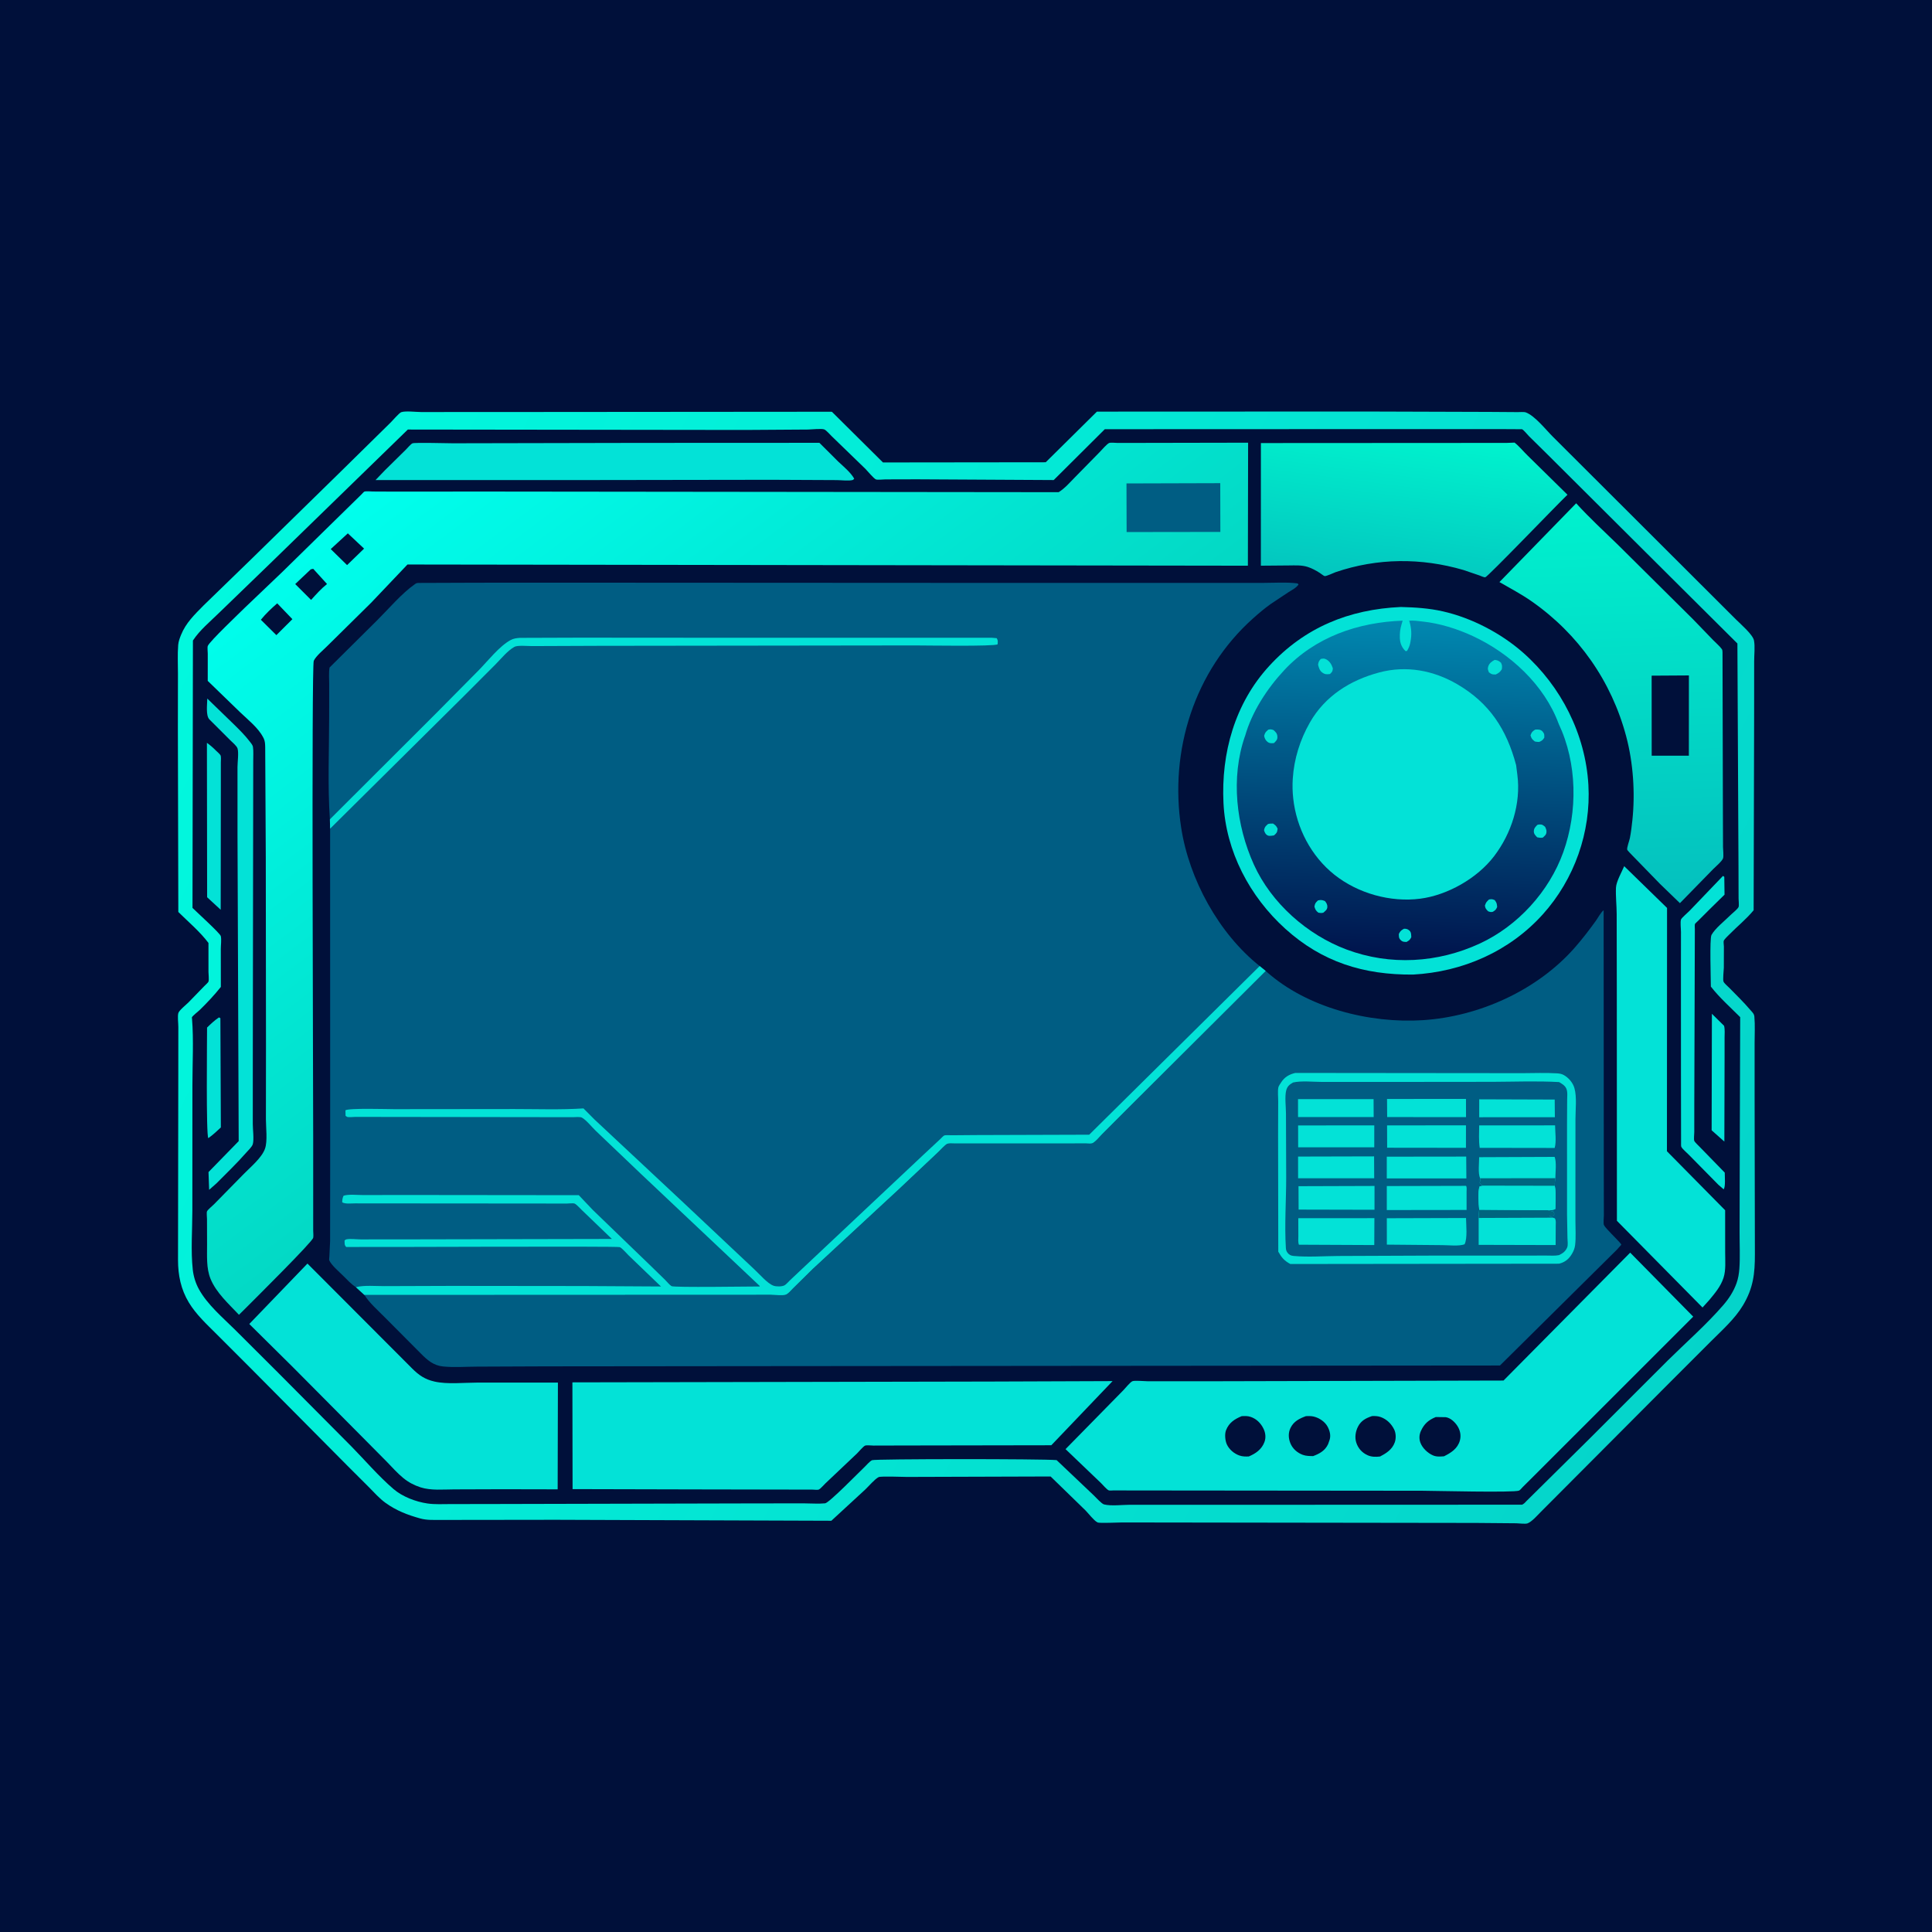 <svg version="1.1" xmlns="http://www.w3.org/2000/svg" style="display: block;" viewBox="0 0 2048 2048" width="1024" height="1024">
<defs>
	<linearGradient id="Gradient1" gradientUnits="userSpaceOnUse" x1="1824.32" y1="1424.92" x2="221.472" y2="616.497">
		<stop class="stop0" offset="0" stop-opacity="1" stop-color="rgb(5,212,202)"/>
		<stop class="stop1" offset="1" stop-opacity="1" stop-color="rgb(2,248,222)"/>
	</linearGradient>
	<linearGradient id="Gradient2" gradientUnits="userSpaceOnUse" x1="1482.07" y1="618.072" x2="1502.75" y2="457.809">
		<stop class="stop0" offset="0" stop-opacity="1" stop-color="rgb(3,198,191)"/>
		<stop class="stop1" offset="1" stop-opacity="1" stop-color="rgb(0,243,206)"/>
	</linearGradient>
	<linearGradient id="Gradient3" gradientUnits="userSpaceOnUse" x1="1719.04" y1="955.259" x2="1703.74" y2="535.769">
		<stop class="stop0" offset="0" stop-opacity="1" stop-color="rgb(4,192,190)"/>
		<stop class="stop1" offset="1" stop-opacity="1" stop-color="rgb(0,241,206)"/>
	</linearGradient>
	<linearGradient id="Gradient4" gradientUnits="userSpaceOnUse" x1="1482.73" y1="1017.09" x2="1495.24" y2="657.73">
		<stop class="stop0" offset="0" stop-opacity="1" stop-color="rgb(0,19,76)"/>
		<stop class="stop1" offset="1" stop-opacity="1" stop-color="rgb(0,136,176)"/>
	</linearGradient>
	<linearGradient id="Gradient5" gradientUnits="userSpaceOnUse" x1="816.631" y1="973.397" x2="445.675" y2="478.289">
		<stop class="stop0" offset="0" stop-opacity="1" stop-color="rgb(3,216,196)"/>
		<stop class="stop1" offset="1" stop-opacity="1" stop-color="rgb(0,255,237)"/>
	</linearGradient>
</defs>
<path transform="translate(0,0)" fill="rgb(0,16,58)" d="M -0 -0 L 2048 0 L 2048 2048 L -0 2048 L -0 -0 z"/>
<path transform="translate(0,0)" fill="url(#Gradient1)" d="M 873.49 436.474 L 881.857 436.499 L 935.982 490.215 L 1108.51 490.015 L 1162.78 436.342 L 1446.12 436.226 L 1579.05 436.642 L 1608.61 436.851 C 1610.78 436.911 1615.48 436.449 1617.41 437.155 C 1627.03 440.669 1638.69 455.612 1646.1 462.947 L 1704.83 521.545 L 1840.08 656.541 C 1844.82 661.309 1858.13 672.66 1859.3 678.939 C 1860.51 685.399 1859.48 694.156 1859.48 700.819 L 1859.45 756.909 L 1858.93 964.895 C 1851.28 974.218 1841.68 981.914 1833.23 990.5 C 1831.81 991.942 1827.97 995.464 1827.23 997.324 C 1826.84 998.286 1827.38 1002.3 1827.4 1003.44 L 1827.33 1025.89 C 1827.28 1028.48 1826.09 1038.73 1827.03 1040.63 C 1828.05 1042.71 1831.55 1045.54 1833.23 1047.26 C 1840.66 1054.87 1848.42 1062.35 1855.3 1070.46 C 1857.26 1072.76 1859.42 1074.5 1859.7 1077.58 C 1860.54 1086.83 1859.94 1096.62 1859.95 1105.93 L 1859.95 1160.56 L 1860.26 1329.5 C 1860.29 1350.15 1858.53 1365.39 1847.75 1383.5 C 1839.14 1397.97 1825.66 1409.88 1813.82 1421.71 L 1771.13 1464.4 L 1633.62 1602.39 C 1630.14 1605.87 1623.91 1613.08 1619.26 1614.83 C 1616.91 1615.71 1610.42 1614.77 1607.51 1614.74 L 1564.53 1614.37 L 1189.5 1613.86 C 1185.68 1613.86 1165.28 1614.85 1163.38 1613.84 C 1159.47 1611.76 1153.93 1604.39 1150.56 1601 L 1113.7 1565.14 L 961.509 1565.61 C 957.327 1565.63 933.738 1564.62 931.365 1565.81 C 927.234 1567.9 920.973 1575.41 917.362 1578.8 L 881.276 1612.06 L 589.179 1611.05 L 495.507 1611.17 L 466.757 1611.19 C 459.776 1611.18 452.446 1611.56 445.672 1609.68 C 432.014 1605.91 420.082 1601.34 408.515 1592.99 C 402.167 1588.4 396.742 1582.21 391.238 1576.66 L 367.911 1553.36 L 267.355 1452.02 L 229.649 1414.29 C 219.123 1403.75 207.992 1393.61 200.215 1380.77 C 191.747 1366.78 188.707 1351.8 188.707 1335.65 L 189.003 1134.52 L 189.037 1088.52 C 189.04 1084.39 188.063 1077.58 189.047 1073.89 C 189.79 1071.11 197.583 1064.79 199.761 1062.62 L 216.523 1045.35 C 217.514 1044.29 220.61 1041.63 220.992 1040.56 C 221.726 1038.49 220.99 1032.61 220.989 1030.22 L 220.98 999.548 C 212.049 987.688 199.628 977.187 189.027 966.735 L 188.556 771.445 L 188.64 714.308 C 188.667 704.251 188.08 693.72 188.897 683.712 C 189.207 679.918 190.514 676.497 191.918 673 C 197.036 660.252 206.34 651.381 215.823 641.761 L 266.592 592.489 L 360.686 500.412 L 414.169 447.8 C 416.204 445.818 423.151 437.658 425.347 436.924 C 429.995 435.37 440.897 436.778 446.2 436.775 L 519.795 436.762 L 873.49 436.474 z"/>
<path transform="translate(0,0)" fill="rgb(0,16,58)" d="M 432.308 455.334 L 789.733 455.772 L 856.554 455.333 C 860.037 455.297 871.203 454.056 873.872 455.263 C 876.138 456.287 879.758 460.652 881.726 462.489 L 917.414 497.066 C 919.641 499.291 926.168 507.282 928.547 508.214 C 930.243 508.878 936.455 508.174 938.587 508.165 L 972.124 508.076 L 1116.99 508.87 L 1171.15 454.977 C 1209.99 455.069 1612.71 454.646 1613.41 454.996 C 1615.44 456 1618.92 460.518 1620.63 462.227 L 1640.54 481.866 L 1781.16 621.902 L 1841.72 682.139 L 1842.88 920.531 L 1842.96 952.352 C 1842.97 954.383 1843.59 959.765 1842.98 961.389 C 1842.17 963.575 1836.06 968.321 1833.99 970.405 C 1828.1 976.322 1818.14 984.048 1814.24 991.105 C 1812.14 994.909 1813.58 1038.08 1813.58 1045.83 C 1822.64 1057.46 1834.24 1067.8 1844.68 1078.22 L 1844.19 1231.38 L 1844.03 1306.59 C 1844 1319.17 1844.69 1332.17 1843.81 1344.68 C 1843.43 1350.05 1842.57 1355.33 1840.74 1360.41 C 1837.65 1368.98 1832.73 1376.53 1826.8 1383.41 C 1808.91 1404.11 1787.19 1423.12 1767.68 1442.39 L 1684.45 1525.58 L 1617.71 1591.58 C 1616.35 1593.17 1615.37 1594.07 1613.5 1595.04 L 1275.24 1595.16 L 1197.99 1595.12 C 1190.02 1595.11 1177.91 1596.67 1170.35 1594.76 C 1167.72 1594.1 1161.59 1587.17 1159.35 1585.07 L 1120.06 1547.79 C 1105.19 1546.35 927.441 1546.43 924.425 1547.86 C 921.8 1549.11 918.477 1553.18 916.324 1555.21 C 910.757 1560.44 878.888 1593.16 874.641 1593.58 C 867.63 1594.28 859.864 1593.63 852.793 1593.63 L 805.662 1593.65 L 653.96 1594.01 L 517.542 1594.33 L 477.449 1594.38 C 469.468 1594.39 460.877 1594.89 452.99 1593.73 C 440.701 1591.91 426.661 1586.59 417.204 1578.49 C 401.469 1565.01 387.083 1548.15 372.54 1533.32 L 294.71 1455.02 L 249.412 1409.85 C 236.13 1396.66 219.949 1383.14 210.865 1366.64 C 207.366 1360.29 205.139 1353.09 204.346 1345.88 C 202.144 1325.85 203.901 1303.65 203.905 1283.44 L 203.976 1149.94 C 203.989 1126.84 205.384 1102.72 203.54 1079.73 C 203.506 1079.3 203.302 1078.86 203.427 1078.46 C 203.878 1077 210.395 1071.92 211.887 1070.46 C 219.685 1062.83 227.323 1054.73 234.108 1046.19 L 234.066 1005.88 C 234.063 1002.13 234.919 995.795 234.053 992.286 C 233.328 989.351 207.934 966.313 204.062 962.433 L 204.505 678.989 C 211.531 668.146 222.878 658.822 232.091 649.773 L 286.834 596.854 L 432.308 455.334 z"/>
<path transform="translate(0,0)" fill="rgb(3,226,215)" d="M 1814.68 1074.66 L 1827.59 1087.39 C 1828.61 1091.32 1828.12 1095.95 1828.12 1100 L 1828.12 1120.91 L 1827.89 1210.13 L 1814.41 1198.16 L 1814.68 1074.66 z"/>
<path transform="translate(0,0)" fill="rgb(3,226,215)" d="M 232.08 1078.5 L 233.62 1079.27 L 234.121 1195.13 C 229.824 1199.13 225.635 1203.13 220.812 1206.5 C 218.361 1203.3 219.511 1102.9 219.496 1089.25 C 223.539 1085.3 227.376 1081.68 232.08 1078.5 z"/>
<path transform="translate(0,0)" fill="rgb(3,226,215)" d="M 219.344 787.427 C 222.835 789.955 225.885 792.564 228.905 795.646 C 230.078 796.844 233.151 799.315 233.809 800.741 C 234.517 802.276 234.097 806.49 234.098 808.286 L 234.11 832.206 L 233.955 964.399 L 219.567 951.122 L 219.344 787.427 z"/>
<path transform="translate(0,0)" fill="rgb(3,226,215)" d="M 1826.44 928.5 L 1827.82 929.5 L 1828.08 948.377 L 1812.41 963.76 L 1799.95 976.22 C 1799.48 976.7 1796.91 978.921 1796.7 979.527 C 1796.33 980.567 1796.62 983.662 1796.61 984.844 L 1796.02 1171.79 L 1796 1200.13 C 1796 1202.08 1795.36 1207.71 1795.99 1209.33 C 1796.58 1210.85 1800.34 1214.23 1801.56 1215.56 L 1828.3 1243.01 C 1828.28 1246.81 1829.3 1258.29 1827.13 1260.69 L 1821.59 1255.94 L 1790.18 1224.05 C 1788.23 1221.98 1783.39 1218.06 1782.24 1215.64 C 1781.85 1214.81 1782.03 1212.21 1782 1211.2 L 1781.9 1148.98 L 1781.86 1027.02 L 1781.9 988.035 C 1781.9 984.608 1781.01 977.863 1781.92 974.723 C 1782.36 973.201 1789.45 967.072 1791 965.481 L 1826.44 928.5 z"/>
<path transform="translate(0,0)" fill="rgb(3,226,215)" d="M 219.737 740.518 L 247.727 767.644 C 253.607 773.424 259.646 779.38 264.66 785.934 C 265.908 787.565 267.823 789.69 268.133 791.727 C 268.834 796.331 268.397 801.805 268.431 806.482 L 267.995 1120.99 L 267.967 1191.56 C 267.965 1197.1 269.413 1207.89 267.957 1212.95 C 267.172 1215.68 262.763 1219.83 260.916 1221.94 C 251.102 1233.17 240.14 1243.62 229.663 1254.23 L 221.697 1261.28 L 221.023 1242.46 L 253.022 1209.64 L 251.773 885.863 L 251.756 813.149 C 251.76 808.113 253.222 797.8 251.78 793.334 C 250.917 790.659 246.17 786.747 244.112 784.709 L 221.963 762.586 C 217.977 758.51 219.669 746.392 219.737 740.518 z"/>
<path transform="translate(0,0)" fill="rgb(3,226,215)" d="M 676.749 469.5 L 868.619 469.414 L 888.709 489.445 C 894.47 494.802 901.542 500.601 905.5 507.367 C 905 507.842 904.654 508.573 904 508.79 C 900.246 510.037 891.172 508.911 886.987 508.926 L 817.661 508.601 L 628.5 508.869 L 398.061 508.909 L 407.995 498.554 L 430.191 476.683 C 431.921 475.021 435.198 470.954 437.216 469.955 C 439.307 468.919 475.332 469.903 480.1 469.896 L 676.749 469.5 z"/>
<path transform="translate(0,0)" fill="rgb(3,226,215)" d="M 1721.71 918.178 L 1767.14 962.449 L 1767.02 1220.37 L 1828.72 1282.91 L 1828.75 1327.72 C 1828.74 1336.18 1829.66 1346.38 1827.01 1354.5 C 1823.99 1363.76 1817.9 1370.84 1811.8 1378.2 L 1804.74 1386.02 L 1714 1294.11 L 1713.88 1046.28 L 1713.75 968.891 C 1713.72 959.76 1712.57 949.916 1713 940.911 C 1713.32 934.377 1719.19 924.267 1721.71 918.178 z"/>
<path transform="translate(0,0)" fill="rgb(3,226,215)" d="M 325.913 1339.44 L 436.894 1450.65 C 443.994 1457.78 450.525 1462.23 460.535 1464.5 C 474.123 1467.59 491.425 1465.64 505.463 1465.62 L 591.411 1465.61 L 591.147 1578.76 L 532.5 1578.64 L 481.484 1578.81 C 469.948 1578.83 456.791 1580.21 445.767 1576.63 C 438.909 1574.41 433.013 1571.29 427.428 1566.72 C 421.168 1561.6 415.64 1555.27 409.996 1549.49 L 384.264 1523.52 L 310.922 1449.68 L 264.252 1403.48 L 325.913 1339.44 z"/>
<path transform="translate(0,0)" fill="url(#Gradient2)" d="M 1597 469.511 L 1605.5 469.183 C 1610.53 473.092 1615.04 478.789 1619.7 483.253 L 1661.59 524.436 C 1650.35 535.121 1577.12 611.514 1574.47 611.938 C 1573.11 612.156 1569.5 610.455 1568.17 609.965 L 1551.31 604.221 C 1506.46 591.125 1460.04 591.444 1415.75 606.542 C 1413.48 607.355 1406.09 610.919 1404.17 610.697 C 1403.36 610.604 1399.75 607.775 1398.91 607.246 C 1394.89 604.723 1390.82 602.45 1386.28 600.991 C 1379.64 598.854 1372.94 599.382 1366.06 599.413 L 1336.58 599.662 L 1336.6 469.661 L 1597 469.511 z"/>
<path transform="translate(0,0)" fill="url(#Gradient3)" d="M 1670.81 533.494 C 1684.89 548.982 1700.38 563.177 1715.36 577.781 L 1794.81 656.59 L 1816.11 678.644 C 1818.93 681.58 1823.01 684.911 1825.31 688.211 C 1825.85 688.998 1825.92 690.697 1825.94 691.643 L 1826.35 860.912 L 1826.47 898.035 C 1826.48 900.962 1827.31 907.193 1826.51 909.826 C 1825.6 912.828 1818.37 918.9 1816.06 921.264 L 1780.79 957.372 L 1759.77 937.064 L 1730.7 907.179 C 1729.77 906.146 1725.11 901.667 1724.87 900.548 C 1724.46 898.551 1727.23 890.941 1727.72 888.5 C 1728.94 882.349 1729.72 875.791 1730.38 869.553 C 1733.45 840.593 1731.31 808.681 1723.83 780.594 C 1708.24 721.972 1673.21 672.115 1623.6 637.431 C 1612.69 629.809 1600.97 623.676 1589.47 617.021 L 1670.81 533.494 z"/>
<path transform="translate(0,0)" fill="rgb(0,16,58)" d="M 1750.81 716.232 L 1790.31 715.983 L 1790.26 801.093 L 1750.86 801.069 L 1750.81 716.232 z"/>
<path transform="translate(0,0)" fill="rgb(3,226,215)" d="M 1050.37 1464.5 L 1179.38 1464.03 L 1114.43 1532.03 L 956.061 1532.29 L 925.965 1532.37 C 923.867 1532.37 918.948 1531.77 917.103 1532.39 C 915.227 1533.02 910.367 1538.9 908.477 1540.72 L 875.06 1572.36 C 873.375 1573.92 869.803 1578.21 867.836 1579.06 C 866.738 1579.53 862.504 1579.05 861.175 1579.05 L 843.328 1579.02 L 735.5 1578.83 L 606.953 1578.52 L 606.768 1465.36 L 1050.37 1464.5 z"/>
<path transform="translate(0,0)" fill="rgb(3,226,215)" d="M 1728.06 1327.86 L 1794.89 1395.7 L 1627.34 1563.22 L 1614.2 1576.28 C 1613.21 1577.25 1611.4 1579.59 1610.31 1580.08 C 1605.06 1582.44 1519.96 1580.3 1507.64 1580.25 L 1198.78 1579.95 L 1180.52 1579.9 C 1179.47 1579.89 1176.29 1580.24 1175.41 1579.88 C 1173.1 1578.95 1169.15 1574.06 1167.1 1572.11 L 1129.51 1536.14 L 1190.77 1473.73 C 1192.85 1471.62 1197.91 1465.27 1200.32 1464.18 C 1202.63 1463.13 1213.4 1464.18 1216.53 1464.18 L 1282.79 1464.19 L 1593.79 1463.44 L 1728.06 1327.86 z"/>
<path transform="translate(0,0)" fill="rgb(0,16,58)" d="M 1316.16 1501.21 C 1319.44 1500.99 1322.44 1500.87 1325.62 1501.91 C 1331.87 1503.95 1336.64 1508.74 1339.43 1514.62 C 1341.55 1519.07 1342.1 1524.12 1340.3 1528.79 C 1337.32 1536.52 1331.07 1540.83 1323.78 1543.9 C 1320.31 1544.05 1317.11 1544.05 1313.79 1542.88 C 1308.23 1540.94 1302.99 1536.53 1300.52 1531.15 C 1298.7 1527.16 1298 1520.27 1299.66 1516.06 C 1302.82 1508.06 1308.65 1504.37 1316.16 1501.21 z"/>
<path transform="translate(0,0)" fill="rgb(0,16,58)" d="M 1522.02 1502.11 L 1532.5 1502.28 C 1537.56 1502.95 1542.27 1507.48 1544.9 1511.56 C 1547.84 1516.13 1549.02 1521.65 1547.54 1526.99 C 1545.14 1535.64 1538.18 1540 1530.7 1543.73 C 1526.66 1544.04 1522.81 1544.41 1519 1542.76 C 1513.4 1540.34 1507.78 1535.02 1505.66 1529.24 C 1504.2 1525.24 1504.4 1520.94 1506.14 1517.06 C 1509.6 1509.31 1514.33 1505.23 1522.02 1502.11 z"/>
<path transform="translate(0,0)" fill="rgb(0,16,58)" d="M 1454.45 1501.09 C 1457.56 1500.98 1460.52 1501.05 1463.5 1502.1 C 1469.96 1504.38 1475.03 1509.35 1477.97 1515.5 C 1479.86 1519.46 1479.96 1524.98 1478.47 1529.07 C 1475.74 1536.55 1469.63 1540.44 1462.95 1543.95 C 1458.47 1544.48 1454.03 1544.51 1449.84 1542.66 C 1443.88 1540.03 1439.63 1535.32 1437.66 1529.07 C 1435.92 1523.55 1436.96 1517.29 1439.56 1512.23 C 1442.84 1505.87 1447.91 1503.29 1454.45 1501.09 z"/>
<path transform="translate(0,0)" fill="rgb(0,16,58)" d="M 1384.42 1501.14 C 1387.13 1501.07 1389.93 1500.97 1392.58 1501.61 C 1398.43 1503.02 1404.51 1507.01 1407.37 1512.42 C 1409.6 1516.63 1410.91 1521.6 1409.46 1526.22 L 1409.03 1527.5 L 1407.81 1530.93 C 1404.6 1537.78 1398.73 1541 1391.94 1543.53 C 1388.17 1543.44 1384.58 1543.5 1381 1542.19 C 1375.06 1540 1370.08 1535.6 1367.76 1529.66 C 1365.75 1524.52 1365.49 1518.9 1367.91 1513.84 C 1371.33 1506.68 1377.37 1503.72 1384.42 1501.14 z"/>
<path transform="translate(0,0)" fill="rgb(3,226,215)" d="M 1484.93 643.432 C 1500.03 643.826 1514.7 644.705 1529.5 648.066 C 1560.12 655.018 1591.24 671.263 1614.72 692.008 C 1654.92 727.53 1680.68 778.494 1683.76 832 C 1686.64 882.028 1668.9 932.119 1635.38 969.311 C 1599.94 1008.64 1550.28 1030.26 1497.86 1033.09 C 1445.72 1033.51 1401.63 1019.91 1362.5 984.562 C 1324.74 950.45 1299.45 902.564 1296.94 851.283 C 1294.35 798.269 1308.94 745.726 1345.39 705.985 C 1382.96 665.019 1430.09 645.937 1484.93 643.432 z"/>
<path transform="translate(0,0)" fill="url(#Gradient4)" d="M 1319.79 780.359 C 1326.97 754.707 1343.27 729.765 1361.3 710.44 C 1394.16 675.214 1439.65 659.586 1486.87 657.927 L 1485.7 661.84 C 1484.18 666.932 1483.68 671.258 1483.91 676.533 C 1484.14 681.957 1486.03 686.545 1490 690.242 L 1491.5 689.979 C 1493.21 687.142 1494.29 684.694 1494.93 681.43 L 1495.2 680 C 1496.54 672.918 1496.26 666.093 1494.16 659.198 L 1493.76 657.979 C 1498.22 657.513 1503.26 658.329 1507.71 658.799 C 1525.99 660.73 1544.62 666.537 1561.25 674.255 C 1600.62 692.528 1637.01 725.849 1652.31 767.38 C 1672.02 809.004 1672.58 860.334 1657.13 903.38 C 1642.19 944.966 1609.02 981.443 1568.81 1000.1 C 1524.14 1020.82 1473.59 1023.84 1427.33 1006.5 C 1385.57 990.855 1347.64 957.292 1329.16 916.488 C 1310.36 874.972 1304.58 824.553 1319.52 780.928 L 1319.79 780.359 z"/>
<path transform="translate(0,0)" fill="rgb(3,226,215)" d="M 1578.4 953.5 C 1581.37 952.961 1581.71 953.023 1584.5 954.172 C 1586.7 957.249 1586.73 957.899 1587.04 961.5 C 1585.66 964.454 1585.31 964.716 1582.56 966.5 C 1580.48 967.117 1579.51 966.721 1577.5 966.01 C 1575.39 963.89 1574.52 963.095 1574.06 960 C 1575.21 956.471 1575.8 955.935 1578.4 953.5 z"/>
<path transform="translate(0,0)" fill="rgb(3,226,215)" d="M 1488.29 984.5 C 1490.51 984.502 1491.66 984.635 1493.5 985.99 C 1496.13 987.933 1495.86 990.631 1496.02 993.5 C 1494.46 996.497 1493.94 996.748 1491.01 998.5 C 1488.41 998.417 1486.77 998.518 1484.76 996.5 C 1482.67 994.396 1482.86 992.707 1482.83 990 C 1484.36 986.924 1485.29 986.178 1488.29 984.5 z"/>
<path transform="translate(0,0)" fill="rgb(3,226,215)" d="M 1344.14 873.5 C 1346.05 872.938 1347.53 873.002 1349.5 873.008 C 1352.21 874.96 1352.89 875.358 1354.34 878.5 C 1353.72 882.8 1353.49 882.759 1350.5 885.556 C 1348.61 885.811 1345.9 886.43 1344.08 885.726 C 1341.74 884.819 1340.46 882.264 1339.93 880 C 1340.76 876.273 1341.44 876.007 1344.14 873.5 z"/>
<path transform="translate(0,0)" fill="rgb(3,226,215)" d="M 1397.06 954.5 C 1400.13 953.762 1401.62 953.935 1404.5 955.183 C 1406.04 957.057 1407.21 958.932 1407.04 961.5 C 1406.83 964.5 1404.78 965.687 1402.76 967.5 C 1400.62 968.014 1399.7 967.847 1397.58 967.5 C 1394.82 965.393 1394.35 964.316 1393.33 961 C 1394.08 957.281 1394.49 957.046 1397.06 954.5 z"/>
<path transform="translate(0,0)" fill="rgb(3,226,215)" d="M 1629.52 874.5 C 1630.2 874.266 1630.76 874.031 1631.51 873.986 C 1634.84 873.78 1635.43 874.51 1637.92 876.5 C 1638.65 878.218 1639.45 879.749 1639.34 881.656 C 1639.15 885.021 1637.73 885.668 1635.5 887.876 C 1633.27 888.3 1631.71 888.041 1629.5 887.603 C 1627.63 885.628 1625.78 883.993 1625.94 881 C 1626.1 877.818 1627.58 876.698 1629.52 874.5 z"/>
<path transform="translate(0,0)" fill="rgb(3,226,215)" d="M 1627.2 773.5 L 1627.9 773.366 C 1630.63 773.205 1633.28 773.233 1635.24 775.5 C 1637.29 777.872 1637.06 779.07 1637 782 C 1635.26 784.721 1634.39 785.312 1631.53 786.5 C 1630 786.568 1628.51 786.232 1627 786.002 C 1624.09 783.569 1623.56 783.28 1622.38 779.5 C 1623.81 775.81 1624.13 775.632 1627.2 773.5 z"/>
<path transform="translate(0,0)" fill="rgb(3,226,215)" d="M 1344.39 773.5 C 1346.73 772.896 1347.73 773.108 1350 773.905 C 1352.21 775.951 1353.77 777.271 1354.06 780.5 C 1354.38 784.136 1352.77 785.331 1350.5 787.683 C 1347.85 787.91 1345.98 788.206 1343.73 786.5 C 1341.57 784.867 1340.48 782.604 1340.04 780 C 1341.11 776.305 1341.65 775.963 1344.39 773.5 z"/>
<path transform="translate(0,0)" fill="rgb(3,226,215)" d="M 1584.44 699.5 C 1587.91 699.981 1588.36 700.286 1591.1 702.5 C 1592.49 705.315 1592.36 706.512 1591.98 709.5 C 1590.03 712.475 1588.71 713.505 1585.5 714.992 C 1581.64 714.992 1581.44 714.946 1578.31 712.702 C 1577.43 710.159 1576.72 709.172 1577.58 706.52 C 1578.74 702.96 1581.3 701.167 1584.44 699.5 z"/>
<path transform="translate(0,0)" fill="rgb(3,226,215)" d="M 1400.11 698.5 C 1402.76 698.081 1403.63 697.715 1406.09 699.092 C 1409.73 701.133 1411.68 704.66 1412.88 708.5 C 1412.48 712.01 1412.34 711.99 1409.81 714.5 C 1406.31 714.918 1404.46 715.013 1401.5 712.808 C 1398.82 710.808 1397.93 707.575 1397.21 704.5 C 1397.7 701.672 1398.11 700.578 1400.11 698.5 z"/>
<path transform="translate(0,0)" fill="rgb(3,226,215)" d="M 1370.38 825.458 C 1371.74 804.453 1378.09 784.191 1388.52 765.91 C 1404.54 737.816 1431.3 720.96 1462.27 712.77 C 1490.81 705.223 1519.47 710.597 1544.69 725.277 C 1578.98 745.235 1597.15 773.335 1607.16 811.108 L 1608.46 821.364 C 1612.42 851.764 1602.18 883.6 1583.7 907.744 C 1565.89 931.01 1534.52 948.91 1505.41 952.661 C 1473.87 956.727 1439.3 946.97 1414.51 927.227 C 1389.83 907.58 1374.29 877.703 1370.88 846.439 C 1370.11 839.384 1369.93 832.535 1370.38 825.458 z"/>
<path transform="translate(0,0)" fill="url(#Gradient5)" d="M 1210.6 469.492 L 1323.05 469.277 L 1322.81 599.667 L 431.94 598.401 L 393.374 638.979 L 346.722 685.022 C 342.734 689.041 334.919 695.395 332.592 700.498 C 330.135 705.884 331.996 1153.59 331.996 1205.26 L 331.996 1286.89 L 331.995 1304.33 C 331.995 1306.48 332.463 1310.12 331.995 1312.14 C 330.944 1316.67 271.363 1375.68 262.719 1384.42 L 253.318 1393.74 C 242.537 1382.27 229.116 1370.32 223.127 1355.5 C 218.575 1344.24 219.561 1331.24 219.505 1319.31 L 219.426 1292.24 C 219.423 1290.42 218.867 1285.53 219.414 1284.13 C 220.067 1282.46 225.369 1278.1 226.889 1276.55 L 258.508 1244.35 C 265.6 1237.1 277.573 1227.28 280.951 1217.54 C 283.737 1209.51 281.858 1195.14 281.877 1186.43 L 281.954 1105.59 L 281.746 909.143 L 281.129 792.011 C 281.05 788.793 280.974 785.717 279.555 782.749 L 278.892 781.5 C 273.714 771.511 262.817 762.948 254.71 755.188 L 220.211 721.764 L 220.238 692.864 C 220.24 690.968 219.691 686.276 220.246 684.772 C 222.012 679.985 254.509 649.243 259.63 644.105 L 299.154 606.404 L 370.868 536.141 L 383.326 523.947 C 383.714 523.566 385.695 521.318 386.17 521.162 C 388.365 520.441 392.957 521.018 395.309 521.029 L 417.515 521.13 L 516.211 521.071 L 1122.23 521.738 C 1128.65 517.778 1134.07 511.456 1139.34 506.087 L 1165.43 479.5 C 1167.52 477.407 1173.63 470.215 1175.89 469.534 C 1177.82 468.951 1182.4 469.526 1184.64 469.524 L 1210.6 469.492 z"/>
<path transform="translate(0,0)" fill="rgb(0,16,58)" d="M 329.469 603.5 L 332.015 602.953 L 346.665 619.068 C 340.376 624.11 335.144 629.966 329.769 635.935 L 312.943 619.119 L 329.469 603.5 z"/>
<path transform="translate(0,0)" fill="rgb(0,16,58)" d="M 293.863 639.565 L 309.95 656.347 L 292.968 673.273 L 276.515 656.97 C 281.733 650.548 287.637 644.988 293.863 639.565 z"/>
<path transform="translate(0,0)" fill="rgb(0,16,58)" d="M 368.722 565.374 L 385.94 581.551 L 367.919 599.031 L 350.585 582.052 L 368.722 565.374 z"/>
<path transform="translate(0,0)" fill="rgb(0,93,131)" d="M 1194.12 512.461 L 1293.52 512.173 L 1293.63 563.866 L 1194.26 564.004 L 1194.12 512.461 z"/>
<path transform="translate(0,0)" fill="rgb(0,93,131)" d="M 1341.71 1029.26 L 1342.54 1030.01 C 1385.66 1068.41 1451.73 1085.07 1508.32 1081.42 C 1567.85 1077.59 1629.48 1049.83 1669.23 1004.62 C 1677.28 995.466 1684.66 985.824 1691.78 975.934 C 1693.3 973.817 1697.84 965.813 1699.93 964.98 L 1700.09 1246.88 L 1700.17 1288.27 C 1700.18 1290.23 1699.48 1296.96 1700.21 1298.48 C 1701.57 1301.31 1705.86 1305.17 1707.99 1307.67 C 1709.7 1309.67 1718.37 1317.89 1718.69 1319.44 C 1718.69 1319.45 1714.47 1324.21 1713.84 1324.84 L 1590.02 1447.49 L 799.518 1448.17 L 578.91 1448.39 L 505.698 1448.69 C 493.94 1448.72 481.183 1449.71 469.516 1448.5 C 459.427 1447.45 452.942 1441.72 446.142 1434.84 L 407.544 1396.06 C 400.545 1388.98 391.505 1381.09 386.282 1372.68 L 817.116 1372.51 C 820.884 1372.53 829.982 1373.58 833.076 1372.37 C 835.665 1371.35 838.59 1367.73 840.529 1365.81 L 861.582 1345.06 L 951.725 1261.6 L 994.766 1220.99 C 996.875 1219.06 1001.9 1213.33 1004.16 1212.45 C 1006.02 1211.73 1009.79 1212.08 1011.77 1212.08 L 1032.33 1212.07 L 1134.31 1212.08 L 1150.46 1212.02 C 1152.18 1212.01 1156.09 1212.46 1157.63 1211.98 C 1160.77 1210.98 1165.84 1204.67 1168.31 1202.2 L 1199.22 1171.24 L 1341.71 1029.26 z"/>
<path transform="translate(0,0)" fill="rgb(3,226,215)" d="M 1373.04 1137.36 L 1546.56 1137.54 L 1614.12 1137.6 C 1626.15 1137.59 1638.46 1137.03 1650.44 1137.79 C 1653 1137.95 1655.42 1138.31 1657.69 1139.59 C 1662.83 1142.49 1667.36 1147.76 1668.97 1153.51 C 1671.64 1162.99 1670.06 1176.27 1670.05 1186.19 L 1670.02 1247.45 L 1670.01 1293.8 C 1670 1302.33 1670.68 1311.56 1669.67 1320 C 1669.28 1323.22 1668 1326.32 1666.35 1329.11 C 1663 1334.77 1658.95 1338.01 1652.65 1339.58 L 1367.8 1339.9 C 1361.23 1336.29 1358.65 1333.17 1355.03 1326.82 L 1354.83 1202.4 L 1354.94 1167.7 C 1354.98 1163.15 1354.28 1157.1 1355.09 1152.7 C 1355.34 1151.33 1357.21 1148.7 1357.97 1147.5 C 1361.6 1141.77 1366.55 1138.89 1373.04 1137.36 z"/>
<path transform="translate(0,0)" fill="rgb(0,93,131)" d="M 1370.67 1147.5 C 1379.63 1145.45 1391.88 1146.87 1401.22 1146.88 L 1462.87 1146.9 L 1582.16 1146.78 C 1605.55 1146.7 1629.35 1145.72 1652.7 1147.05 C 1655.64 1148.79 1658.8 1150.58 1660.3 1153.82 C 1661.95 1157.38 1661.26 1162.46 1661.25 1166.3 L 1661.11 1191 L 1661.12 1287.45 L 1661.57 1312.33 C 1661.66 1315.14 1662.34 1319.9 1661.24 1322.44 C 1659.4 1326.64 1656.55 1328.63 1652.53 1330.5 C 1648.43 1331.36 1643.82 1330.94 1639.62 1330.95 L 1613.73 1330.96 L 1516.17 1331 L 1418.81 1331.4 C 1403.31 1331.48 1386.73 1332.78 1371.33 1331.36 C 1368.4 1331.09 1366.59 1330.28 1364.77 1327.87 C 1363.63 1326.38 1363.2 1324.83 1363.08 1323 C 1361.56 1298.43 1363.42 1272.68 1363.41 1248 L 1363.18 1180.27 C 1363.16 1173.33 1361.74 1162.38 1363.43 1155.91 C 1364.59 1151.51 1366.88 1149.7 1370.67 1147.5 z"/>
<path transform="translate(0,0)" fill="rgb(3,226,215)" d="M 1568.04 1165.31 L 1648.05 1165.57 L 1648.22 1184.27 L 1568.02 1184.32 L 1568.04 1165.31 z"/>
<path transform="translate(0,0)" fill="rgb(3,226,215)" d="M 1375.95 1165.11 L 1456.05 1165.14 L 1456.15 1184.1 L 1375.98 1184.1 L 1375.95 1165.11 z"/>
<path transform="translate(0,0)" fill="rgb(3,226,215)" d="M 1470.31 1164.95 L 1554 1164.89 L 1554.04 1184.18 L 1470.45 1184.14 L 1470.31 1164.95 z"/>
<path transform="translate(0,0)" fill="rgb(3,226,215)" d="M 1376.01 1226.02 L 1456.59 1225.82 L 1456.7 1248.99 L 1376.04 1249.01 L 1376.01 1226.02 z"/>
<path transform="translate(0,0)" fill="rgb(3,226,215)" d="M 1376.05 1193.03 L 1456.79 1192.95 L 1456.77 1216.17 L 1376.1 1216.2 L 1376.05 1193.03 z"/>
<path transform="translate(0,0)" fill="rgb(3,226,215)" d="M 1568.57 1216.76 C 1567.38 1209.08 1567.96 1200.78 1567.99 1192.98 L 1648.45 1192.94 C 1648.51 1199.92 1649.98 1210.34 1648.01 1216.88 L 1568.57 1216.76 z"/>
<path transform="translate(0,0)" fill="rgb(3,226,215)" d="M 1470.04 1226.13 L 1554.24 1226.03 L 1554.41 1249.18 L 1470.04 1249.17 L 1470.04 1226.13 z"/>
<path transform="translate(0,0)" fill="rgb(3,226,215)" d="M 1470.35 1192.97 L 1554 1192.92 L 1553.97 1216.74 L 1470.44 1216.64 L 1470.35 1192.97 z"/>
<path transform="translate(0,0)" fill="rgb(3,226,215)" d="M 1376.47 1257.42 L 1457.05 1257.16 L 1457.02 1282.4 L 1376.58 1282.22 L 1376.47 1257.42 z"/>
<path transform="translate(0,0)" fill="rgb(3,226,215)" d="M 1470.07 1257.26 L 1554.09 1257.05 C 1555.09 1258.67 1554.62 1261.41 1554.63 1263.32 L 1554.64 1282.6 L 1470.07 1282.71 L 1470.07 1257.26 z"/>
<path transform="translate(0,0)" fill="rgb(3,226,215)" d="M 1376.24 1291.36 L 1456.92 1291.3 L 1456.78 1319.81 L 1376.88 1319.44 C 1375.86 1316.72 1376.31 1313.25 1376.3 1310.36 L 1376.24 1291.36 z"/>
<path transform="translate(0,0)" fill="rgb(3,226,215)" d="M 1470.08 1291.39 L 1554.05 1291.14 C 1554.14 1298.42 1555.74 1312.7 1552.5 1319.01 C 1546.27 1321.24 1535.75 1319.9 1529.11 1319.89 L 1470.12 1319.36 L 1470.08 1291.39 z"/>
<path transform="translate(0,0)" fill="rgb(3,226,215)" d="M 1568.02 1282.3 L 1640.67 1282.89 L 1646.82 1284.5 C 1647.79 1286.61 1647.51 1285.45 1647.5 1288 C 1645.51 1289 1646.65 1288.78 1644.82 1288.6 C 1643.17 1288.44 1643.81 1288.38 1642.33 1289.01 L 1646.16 1290.79 L 1648.24 1291.49 C 1649.63 1293.86 1649.15 1296.75 1649.14 1299.4 L 1649.03 1319.81 L 1567.45 1319.61 L 1567.44 1291.1 C 1567.29 1288.11 1567.66 1285.27 1568.02 1282.3 z"/>
<path transform="translate(0,0)" fill="rgb(0,101,127)" d="M 1568.02 1282.3 L 1640.67 1282.89 L 1646.82 1284.5 C 1647.79 1286.61 1647.51 1285.45 1647.5 1288 C 1645.51 1289 1646.65 1288.78 1644.82 1288.6 C 1643.17 1288.44 1643.81 1288.38 1642.33 1289.01 L 1646.16 1290.79 L 1567.44 1291.1 C 1567.29 1288.11 1567.66 1285.27 1568.02 1282.3 z"/>
<path transform="translate(0,0)" fill="rgb(3,226,215)" d="M 1647.96 1226.34 C 1650.18 1231.97 1648.78 1242.65 1648.74 1248.92 C 1648.43 1251.65 1647.96 1254.42 1648.16 1257.16 C 1649.69 1264.85 1648.82 1273.65 1648.75 1281.5 C 1646.26 1283 1643.49 1282.79 1640.67 1282.89 L 1568.02 1282.3 C 1567.39 1276.32 1566.3 1262.98 1568.5 1257.56 L 1571.98 1257.02 C 1570.09 1255.75 1569.29 1255.72 1568.49 1253.52 C 1569.09 1252.19 1569.38 1251.57 1569.19 1250.06 L 1568.99 1249.02 C 1566.59 1243.92 1567.97 1232.56 1567.97 1226.66 L 1647.96 1226.34 z"/>
<path transform="translate(0,0)" fill="rgb(0,101,127)" d="M 1648.74 1248.92 C 1648.43 1251.65 1647.96 1254.42 1648.16 1257.16 L 1571.98 1257.02 C 1570.09 1255.75 1569.29 1255.72 1568.49 1253.52 C 1569.09 1252.19 1569.38 1251.57 1569.19 1250.06 L 1568.99 1249.02 L 1648.74 1248.92 z"/>
<path transform="translate(0,0)" fill="rgb(3,226,215)" d="M 1571.98 1257.02 L 1648.16 1257.16 C 1649.69 1264.85 1648.82 1273.65 1648.75 1281.5 C 1646.26 1283 1643.49 1282.79 1640.67 1282.89 L 1568.02 1282.3 C 1567.39 1276.32 1566.3 1262.98 1568.5 1257.56 L 1571.98 1257.02 z"/>
<path transform="translate(0,0)" fill="rgb(0,93,131)" d="M 349.701 868.508 C 347.227 832.583 348.913 795.206 348.93 759.138 L 348.963 725.202 C 348.969 719.525 348.401 713.154 349.341 707.6 L 399.874 657.467 C 412.429 644.983 425.723 629.051 440.132 618.997 C 441.555 618.004 442.241 618.001 443.965 617.934 L 507.677 617.707 L 621.726 617.678 L 1042.99 617.899 L 1271.02 617.894 L 1339 617.881 C 1350.92 617.884 1363.74 616.934 1375.55 618.451 L 1376.5 619.663 C 1373.78 623.38 1369.63 625.326 1365.81 627.757 L 1346.79 640.421 C 1340.26 645.068 1334.14 650.291 1328.17 655.631 C 1265.99 711.231 1239.42 795.865 1252.12 877.55 C 1260.6 932.164 1291.85 989.473 1335.3 1024.06 L 1341.71 1029.26 L 1199.22 1171.24 L 1168.31 1202.2 C 1165.84 1204.67 1160.77 1210.98 1157.63 1211.98 C 1156.09 1212.46 1152.18 1212.01 1150.46 1212.02 L 1134.31 1212.08 L 1032.33 1212.07 L 1011.77 1212.08 C 1009.79 1212.08 1006.02 1211.73 1004.16 1212.45 C 1001.9 1213.33 996.875 1219.06 994.766 1220.99 L 951.725 1261.6 L 861.582 1345.06 L 840.529 1365.81 C 838.59 1367.73 835.665 1371.35 833.076 1372.37 C 829.982 1373.58 820.884 1372.53 817.116 1372.51 L 386.282 1372.68 L 377.256 1364.48 C 372.06 1361.08 367.819 1356.42 363.444 1352.06 C 359.365 1347.99 351.165 1341.05 348.962 1335.86 C 348.764 1335.39 349.125 1332.38 349.153 1331.86 L 349.92 1315.81 L 350.002 1219.59 L 349.928 878.425 L 349.701 868.508 z"/>
<path transform="translate(0,0)" fill="rgb(3,226,215)" d="M 349.701 868.508 L 461.108 757.317 L 507.522 710.423 C 517.225 700.554 529.07 685.2 541.16 678.537 C 544.284 676.816 547.899 676.329 551.417 676.163 L 614.464 675.952 L 734.581 676.037 L 1051.39 676.056 L 1056.56 676.5 C 1058.09 679.035 1057.67 680.09 1057.5 682.988 C 1054.02 685.409 980.348 684.169 970.103 684.18 L 634.382 684.597 L 564.035 684.873 C 559.66 684.915 548.71 683.808 545.33 685.684 C 537.953 689.777 531.14 698.348 525.232 704.304 L 491.822 737.771 L 349.928 878.425 L 349.701 868.508 z"/>
<path transform="translate(0,0)" fill="rgb(3,226,215)" d="M 377.256 1364.48 C 385.993 1362.14 398.563 1363.41 407.649 1363.34 L 478.708 1363.1 L 618.511 1363.25 L 700.649 1363.73 L 666.5 1330.9 C 664.103 1328.61 659.675 1323.22 656.964 1322 C 654.413 1320.85 395.374 1322.11 367 1321.84 C 364.856 1319.79 365.424 1317.86 365.237 1315 C 365.825 1314.61 366.315 1314 367 1313.82 C 370.911 1312.83 378.004 1313.81 382.187 1313.81 L 431.549 1313.78 L 648.617 1313.34 L 617.133 1283.08 C 615.204 1281.33 611.133 1276.64 609.091 1275.84 C 607.45 1275.19 602.664 1275.83 600.571 1275.83 L 569.424 1275.78 L 412.784 1275.66 L 376.437 1275.63 C 372.542 1275.62 365.952 1276.48 362.738 1274.5 C 362.829 1271.71 362.992 1270.1 364.2 1267.5 C 369.77 1265.71 378.949 1266.84 384.877 1266.81 L 432.501 1266.75 L 613.539 1266.94 L 628.295 1282.5 L 690.035 1342.1 L 704.913 1356.58 C 706.932 1358.56 709.502 1361.83 711.804 1363.35 C 714.241 1364.95 794.752 1363.71 805.315 1363.72 L 805.327 1363.17 L 678.951 1243.93 L 631.444 1198.61 C 627.436 1194.79 621.483 1187.24 616.834 1184.7 C 614.975 1183.69 609.428 1184.25 607.341 1184.25 L 574.283 1184.21 L 404.441 1183.99 L 376.756 1183.95 C 375.012 1183.95 369.417 1184.57 368 1183.94 C 367.379 1183.66 366.874 1183.18 366.31 1182.8 L 366.169 1177 C 369.362 1174.44 411.095 1175.77 418.064 1175.76 L 545.28 1175.63 C 569.572 1175.63 594.258 1176.53 618.499 1174.97 L 630.326 1186.84 L 723.648 1274.07 L 799.532 1345.48 C 804.757 1350.25 813.637 1360.76 820 1362.92 C 822.994 1363.94 828.58 1363.98 831.5 1362.57 C 833.208 1361.75 835.801 1358.64 837.253 1357.3 L 853.662 1341.84 L 979 1223.98 L 996.459 1207.72 C 997.488 1206.8 999.773 1204.16 1000.98 1203.66 C 1002.48 1203.03 1007.16 1203.47 1008.91 1203.43 L 1033.78 1203.22 L 1154.59 1202.84 L 1335.3 1024.06 L 1341.71 1029.26 L 1199.22 1171.24 L 1168.31 1202.2 C 1165.84 1204.67 1160.77 1210.98 1157.63 1211.98 C 1156.09 1212.46 1152.18 1212.01 1150.46 1212.02 L 1134.31 1212.08 L 1032.33 1212.07 L 1011.77 1212.08 C 1009.79 1212.08 1006.02 1211.73 1004.16 1212.45 C 1001.9 1213.33 996.875 1219.06 994.766 1220.99 L 951.725 1261.6 L 861.582 1345.06 L 840.529 1365.81 C 838.59 1367.73 835.665 1371.35 833.076 1372.37 C 829.982 1373.58 820.884 1372.53 817.116 1372.51 L 386.282 1372.68 L 377.256 1364.48 z"/>
</svg>